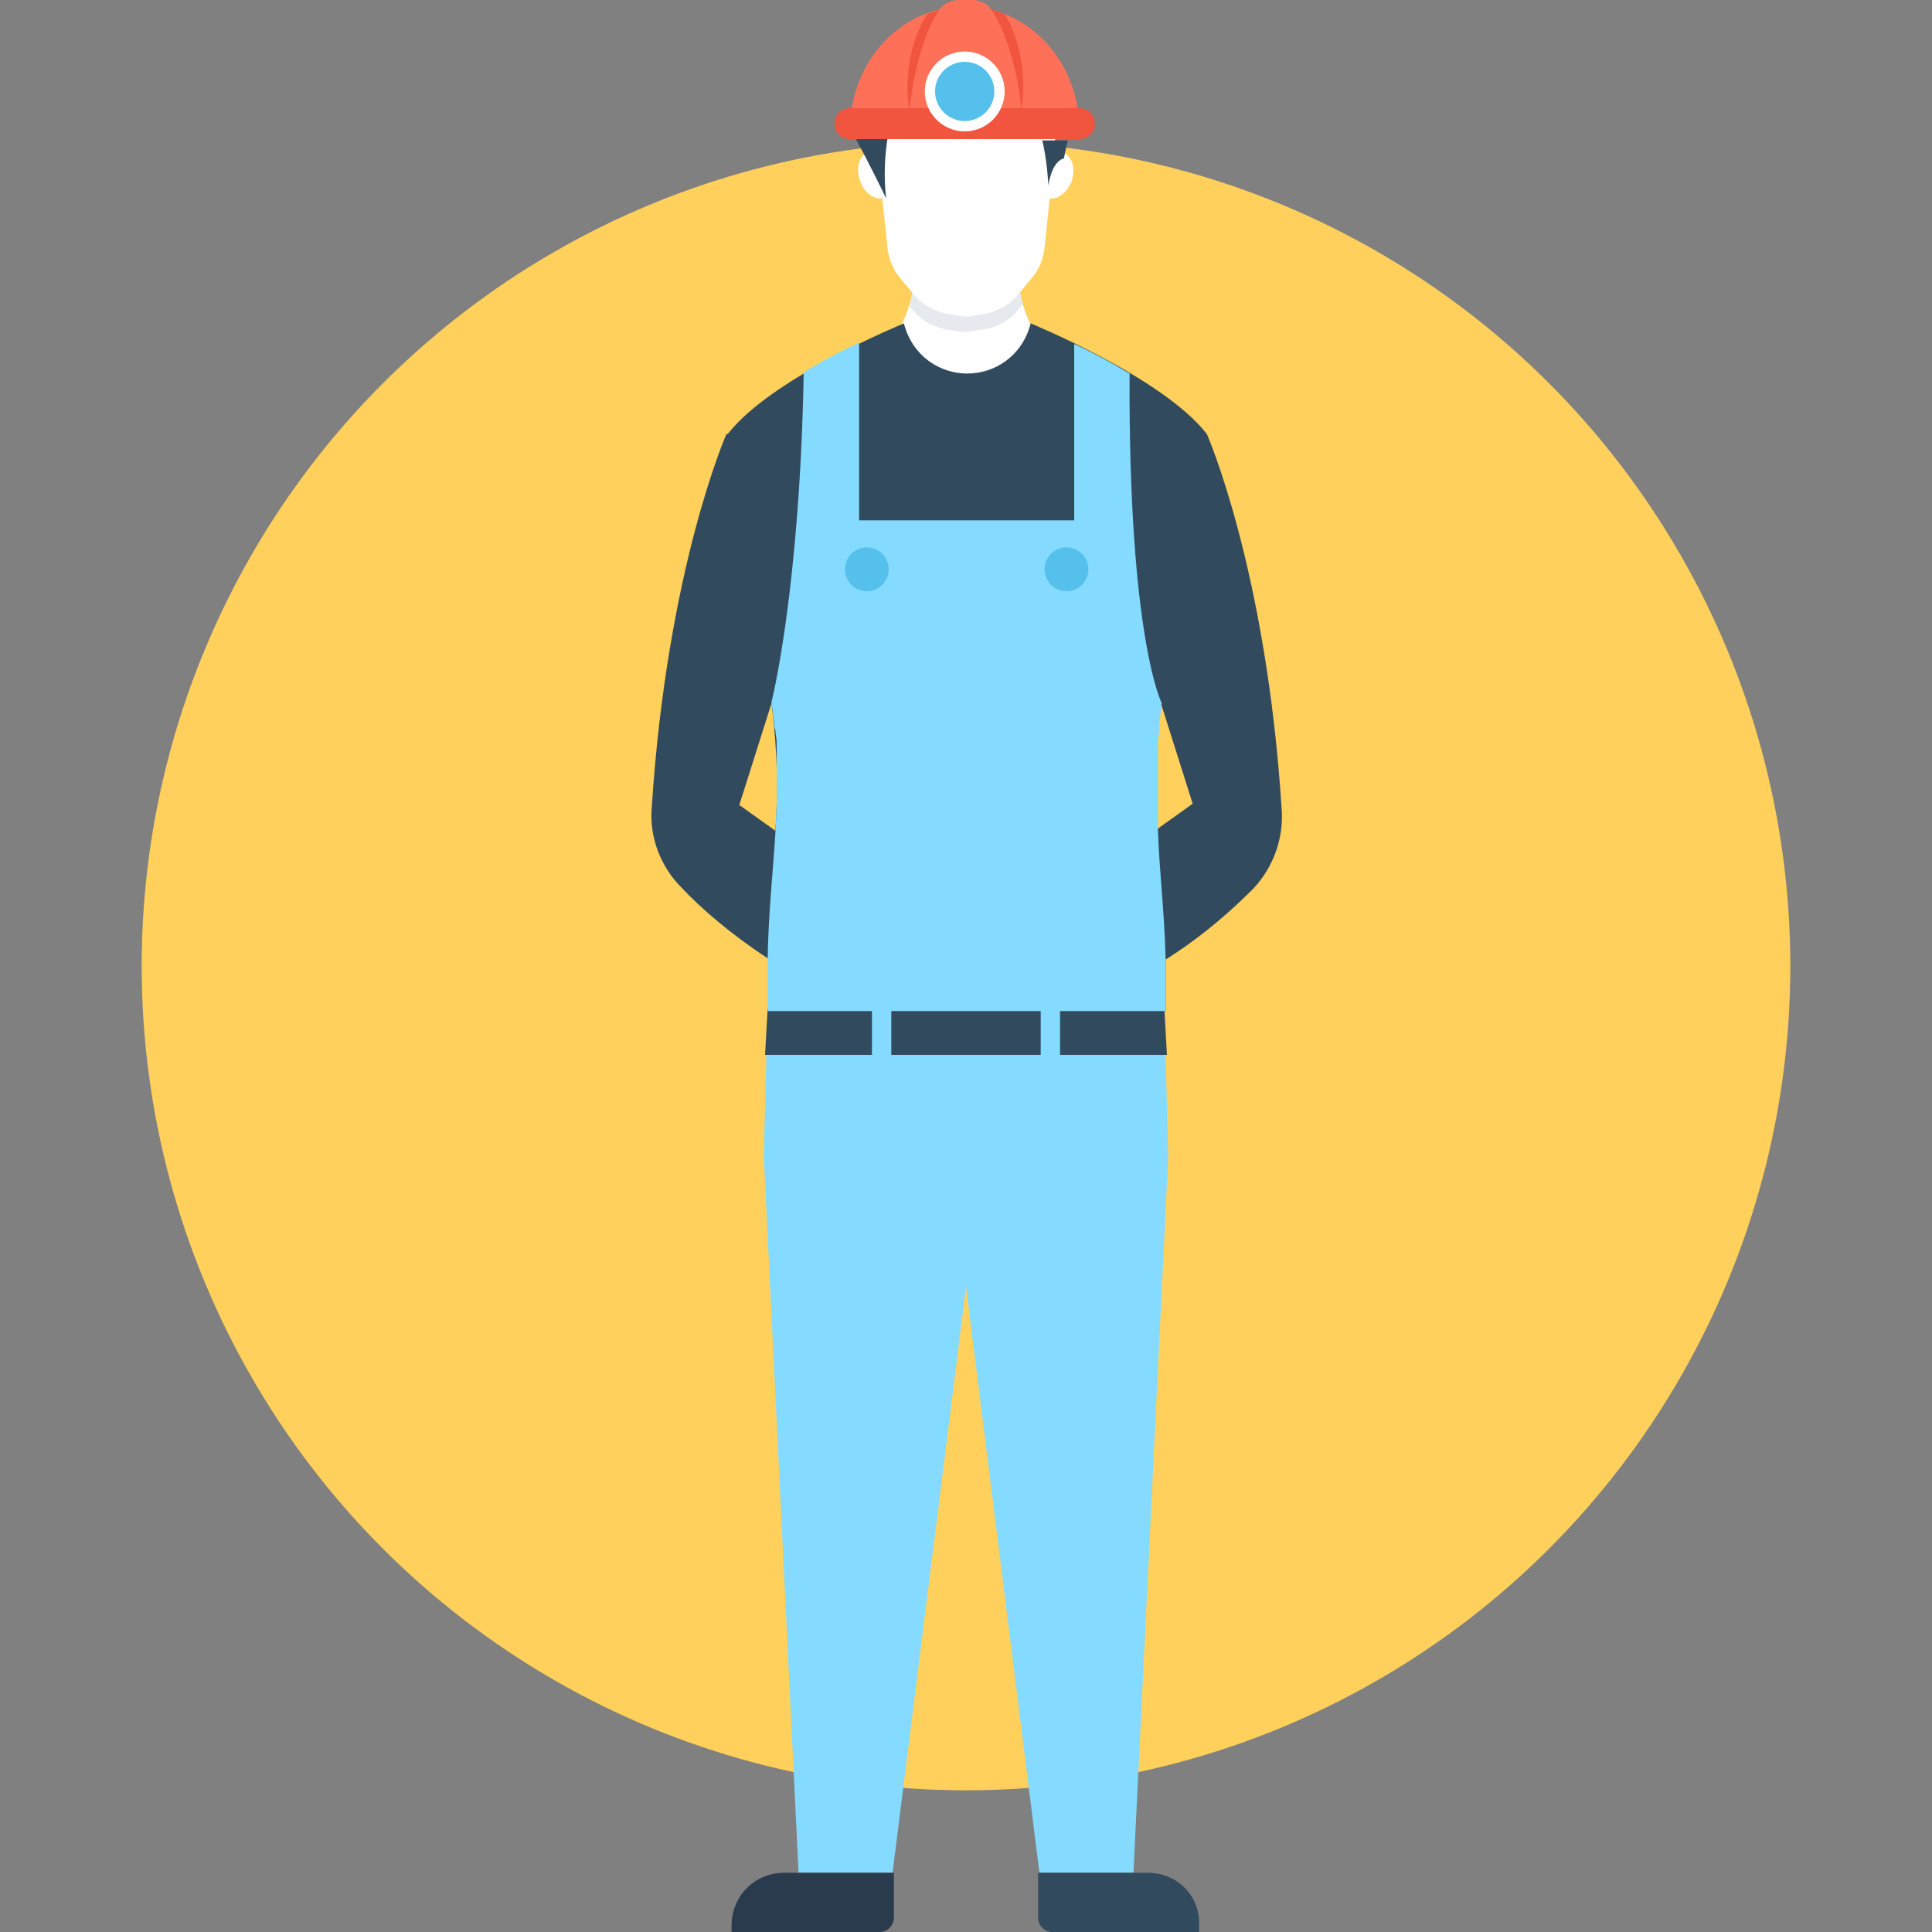 <?xml version="1.0" encoding="iso-8859-1"?>
<!-- Generator: Adobe Illustrator 19.0.0, SVG Export Plug-In . SVG Version: 6.00 Build 0)  -->
<svg version="1.1" id="Layer_1" xmlns="http://www.w3.org/2000/svg" xmlns:xlink="http://www.w3.org/1999/xlink" x="0px" y="0px"
	 viewBox="0 0 508.609 508.609" style="enable-background:new 0 0 508.609 508.609;" xml:space="preserve">
<rect x="0" y="0" width="508.609" height="508.609" fill="#808080" stroke="none"/>
<g>
	<circle style="fill:#FFD05B;" cx="254.305" cy="254.305" r="217.007"/>
	<path style="fill:#FFD05B;" d="M254.305,108.503L254.305,108.503L254.305,108.503z"/>
	<path style="fill:#FFD05B;" d="M254.305,108.503L254.305,108.503L254.305,108.503z"/>
</g>
<g>
	<path style="fill:#FFFFFF;" d="M254.305,108.503L254.305,108.503L254.305,108.503z"/>
	<path style="fill:#FFFFFF;" d="M269.224,80.021c-2.034-7.799-1.695-14.58-1.695-14.58l-13.224-0.678l0,0l0,0l0,0l0,0l-13.224,0.678
		c0,0,0.678,7.121-1.695,14.919c-0.678,2.034-1.356,3.73-2.373,5.764v14.919h34.924v-14.58
		C270.58,84.429,269.902,82.056,269.224,80.021z"/>
	<path style="fill:#FFFFFF;" d="M254.305,108.503L254.305,108.503L254.305,108.503z"/>
</g>
<polygon style="fill:#84DBFF;" points="202.087,265.494 201.07,304.487 210.225,493.012 234.977,493.012 254.305,338.734 
	273.632,493.012 298.384,493.012 307.539,304.487 306.522,265.494 "/>
<polygon style="fill:#324A5E;" points="307.2,277.701 306.522,265.494 202.087,265.494 201.409,277.701 "/>
<path style="fill:#E6E9EE;" d="M269.224,80.021l-1.017,1.356c-2.373,3.052-5.764,4.747-9.494,5.425L256,87.142
	c-1.356,0.339-2.713,0.339-4.069,0l-2.374-0.339c-3.73-0.678-7.121-2.374-9.494-5.425l-0.678-0.678
	c2.374-8.138,1.695-14.919,1.695-14.919l13.224-0.678l0,0l0,0l0,0l0,0l13.224,0.678C267.528,65.441,267.189,72.223,269.224,80.021z"
	/>
<path style="fill:#FFFFFF;" d="M280.074,40.35c-1.017-0.339-2.034-0.339-2.713,0.339l0.678-6.442H230.23l0.678,6.442
	c-1.017-0.339-2.034-0.678-2.713-0.339c-2.034,0.678-3.052,4.069-1.695,7.46c1.017,3.052,3.73,4.747,5.764,4.408l1.356,12.885
	c0.339,3.052,1.356,5.764,3.391,8.138l3.391,4.069c2.373,3.052,5.764,4.747,9.494,5.425l2.373,0.339
	c1.356,0.339,2.713,0.339,4.069,0l2.374-0.339c3.73-0.678,7.121-2.374,9.494-5.425l3.391-4.069c2.034-2.374,3.052-5.086,3.391-8.138
	l1.356-12.885c2.034,0.339,4.408-1.356,5.764-4.408C283.126,44.419,282.448,41.367,280.074,40.35z"/>
<g>
	<path style="fill:#324A5E;" d="M233.621,36.62h-8.138v0.339c3.052,5.425,7.799,15.258,7.799,15.258
		C232.604,46.453,232.943,41.028,233.621,36.62z"/>
	<path style="fill:#324A5E;" d="M274.31,36.62c1.356,5.425,1.695,12.207,1.695,12.207c1.017-6.781,4.069-7.121,4.069-7.121
		c0.339-1.695,0.678-3.391,1.017-4.747h-6.781V36.62z"/>
	<path style="fill:#324A5E;" d="M302.114,493.012h-28.821v11.868c0,2.034,1.695,3.73,3.73,3.73h38.654v-1.695
		C316.016,499.115,309.913,493.012,302.114,493.012z"/>
</g>
<path style="fill:#2B3B4E;" d="M206.495,493.012h28.821v11.868c0,2.034-1.695,3.73-3.73,3.73h-38.993v-1.695
	C192.593,499.115,198.697,493.012,206.495,493.012z"/>
<path style="fill:#FFD05B;" d="M242.776,254.983l-2.034-0.678l2.373-4.408l1.356,1.017
	C246.845,252.27,245.489,255.661,242.776,254.983z"/>
<path style="fill:#324A5E;" d="M337.377,212.599c-4.069-63.068-19.666-98.331-19.666-98.331s0,0.339,0,0.678
	c0-0.339,0-0.678,0-0.678c-11.528-14.919-46.453-29.16-46.453-29.16v0.339c-2.374,8.477-9.494,12.885-16.615,12.885
	c-7.121,0-14.241-4.408-16.615-12.885v-0.339c0,0-34.924,14.241-46.453,29.16h-0.339c0,0-15.597,35.264-19.666,98.331
	c-0.678,7.799,2.374,15.597,7.799,21.023c5.086,5.425,12.885,12.207,22.718,18.649c0,0,0.339,0,0.339,0.339
	c0,4.069,0,8.477,0,13.563h104.434c0-5.086,0-9.494,0-13.563l0,0c10.172-6.442,17.632-13.224,23.057-18.649
	C335.343,228.196,338.056,220.397,337.377,212.599z M194.628,211.921l8.477-26.787c1.695,13.563,1.695,23.735,1.017,33.568
	L194.628,211.921z M304.487,218.363c-0.678-9.833-0.678-20.005,1.017-33.568c0,0,0,0,0-0.339c0,0,0,0,0,0.339l8.477,26.787
	L304.487,218.363z"/>
<path style="fill:#84DBFF;" d="M202.087,266.172h104.774c0-2.374,0-4.747,0-7.121v-0.339c0-2.034,0-4.069,0-6.103l0,0
	c-0.339-13.224-1.695-23.396-2.034-34.246l0,0l0,0c0-1.017,0-2.373,0-3.391c0-0.339,0-0.339,0-0.678c0-3.052,0-6.103,0-9.155
	c0-0.678,0-1.695,0-2.374s0-1.356,0-2.034c0-1.017,0-2.034,0-3.052c0-0.678,0-1.356,0-2.034c0-1.017,0.339-2.374,0.339-3.391
	c0-0.678,0-1.017,0-1.695c0.339-1.695,0.339-3.73,0.678-5.425c0,0-8.816-16.954-8.477-86.803c-5.086-3.052-10.172-5.764-14.58-7.799
	v46.453h-56.625V90.193c-4.408,2.034-9.494,4.747-14.58,7.799c-1.017,57.642-8.477,86.803-8.477,86.803l0,0l0,0v0.339
	c0.339,1.695,0.339,3.391,0.678,5.086c0,0.678,0,1.356,0.339,2.034c0,1.017,0.339,2.034,0.339,3.052c0,0.678,0,1.356,0,2.034
	c0,1.017,0,1.695,0,2.713c0,0.678,0,1.695,0,2.374s0,1.356,0,2.034c0.339,16.615-2.034,29.16-2.374,48.148c0,1.695,0,3.73,0,5.425
	c0,0.339,0,0.678,0,1.017c0,2.034,0,4.069,0,6.103C202.087,265.833,202.087,265.833,202.087,266.172z"/>
<g>
	<circle style="fill:#54C0EB;" cx="280.752" cy="149.87" r="5.764"/>
	<circle style="fill:#54C0EB;" cx="228.196" cy="149.87" r="5.764"/>
</g>
<path style="fill:#FF7058;" d="M284.143,34.246c0,0.339,0,0.339,0,0.678c-9.155-2.034-19.327-2.713-30.178-2.713
	c-10.85,0-21.022,0.678-30.177,2.713c0-0.339,0-0.339,0-0.678c0-18.31,13.563-32.551,30.177-32.551S284.143,15.936,284.143,34.246z"
	/>
<path style="fill:#F1543F;" d="M268.885,28.821h-29.499c-1.356-7.121,0-18.31,4.747-25.091c3.052-1.356,6.442-2.034,10.172-2.034
	s6.781,0.678,10.172,2.034C268.885,10.511,270.241,21.701,268.885,28.821z"/>
<path style="fill:#FF7058;" d="M247.184,2.713c-4.069,6.103-6.781,16.615-7.799,26.787h29.499
	c-0.678-9.833-3.73-20.683-7.799-26.787C260.069,1.017,258.034,0,256,0h-3.391C250.236,0,248.201,1.017,247.184,2.713z"/>
<path style="fill:#F1543F;" d="M284.143,36.62h-60.355c-2.374,0-4.069-1.695-4.069-4.069l0,0c0-2.374,1.695-4.069,4.069-4.069
	h60.355c2.374,0,4.069,1.695,4.069,4.069l0,0C288.212,34.925,286.517,36.62,284.143,36.62z"/>
<circle style="fill:#FFFFFF;" cx="253.966" cy="24.074" r="10.511"/>
<circle style="fill:#54C0EB;" cx="253.966" cy="24.074" r="7.799"/>
<g>
	<rect x="273.971" y="264.138" style="fill:#84DBFF;" width="5.086" height="17.632"/>
	<rect x="229.552" y="264.138" style="fill:#84DBFF;" width="5.086" height="17.632"/>
</g>
<g>
</g>
<g>
</g>
<g>
</g>
<g>
</g>
<g>
</g>
<g>
</g>
<g>
</g>
<g>
</g>
<g>
</g>
<g>
</g>
<g>
</g>
<g>
</g>
<g>
</g>
<g>
</g>
<g>
</g>
</svg>
